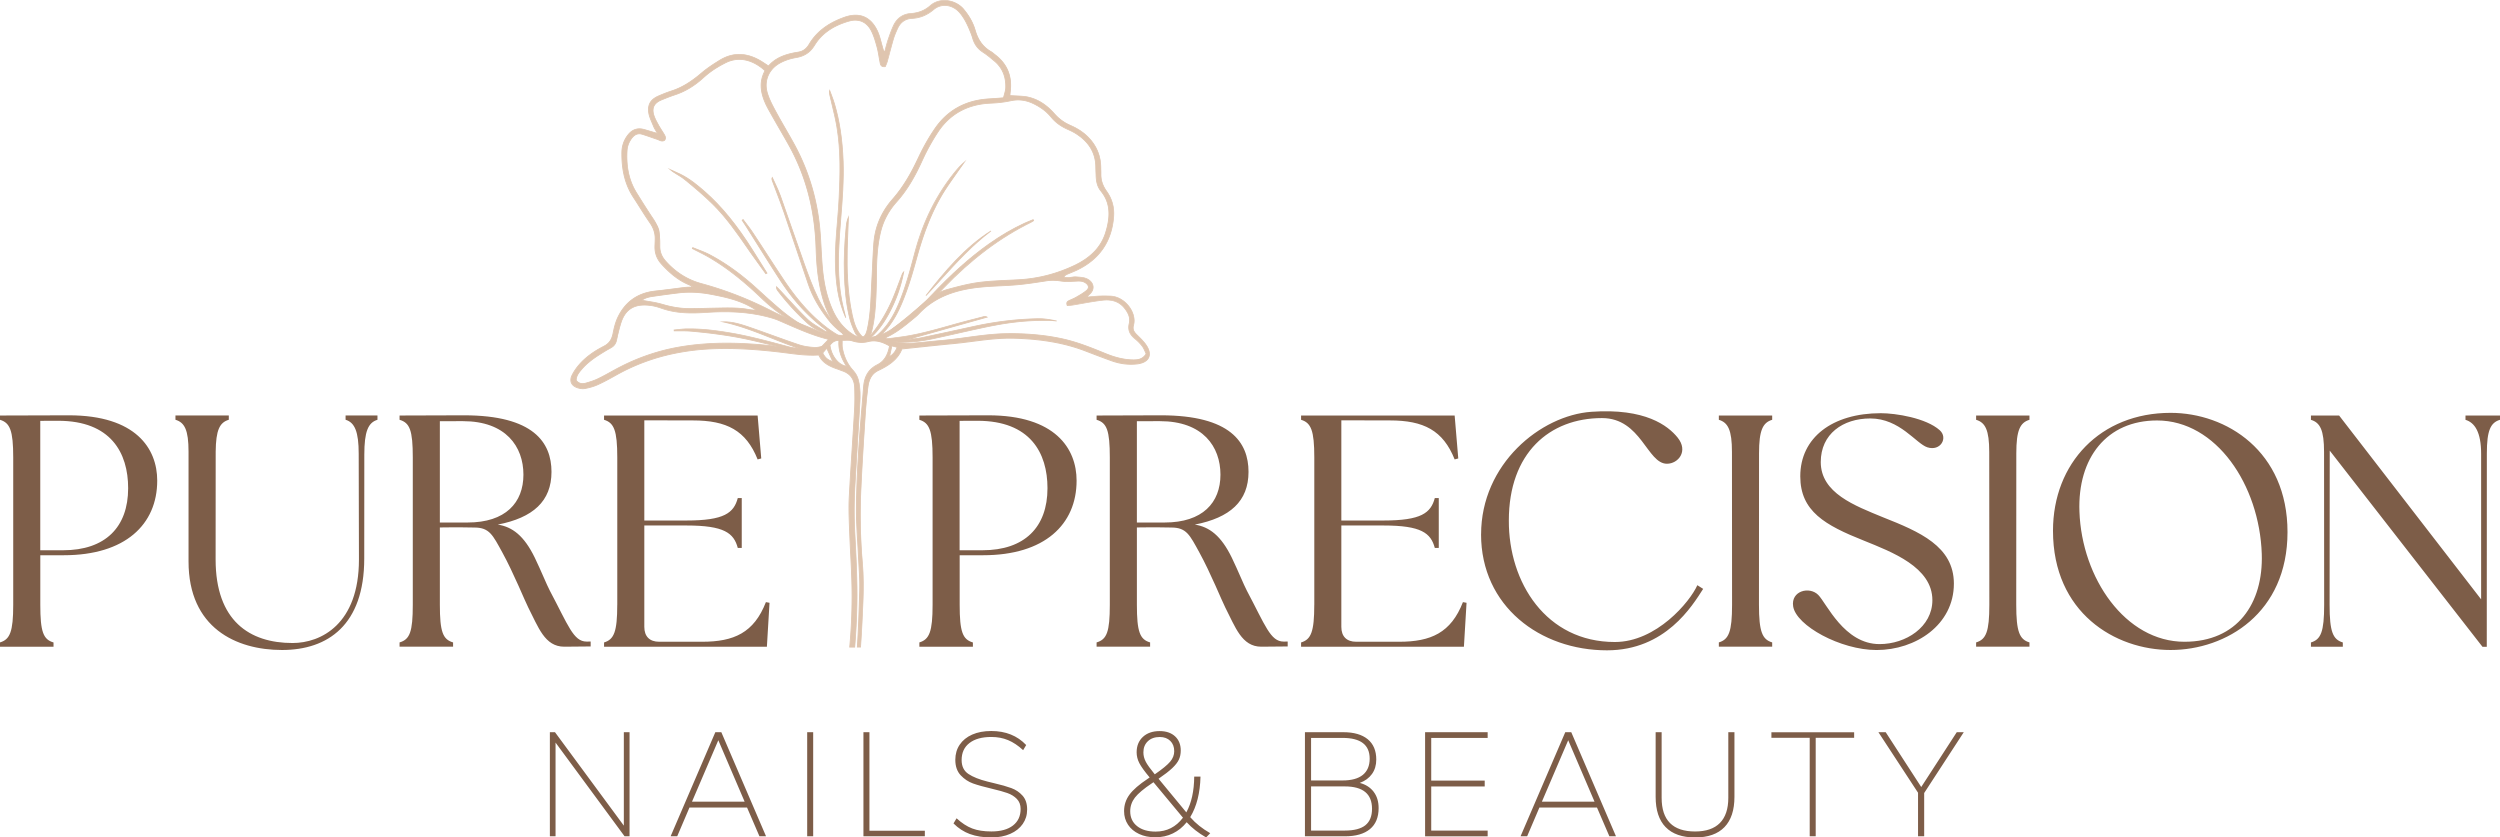 <svg id="Laag_2" xmlns="http://www.w3.org/2000/svg" width="712.85" height="238.79">
    <defs>
        <style>
            .cls-1{fill:#dfc5af}.cls-2{fill:#7d5d48}
        </style>
    </defs>
    <g id="Laag_1-2" data-name="Laag_1">
        <path class="cls-2" d="M0 183.18c2.83-.85 3.77-3.01 3.77-10.74v-42c0-7.72-.94-9.89-3.77-10.74v-1.22s14.51-.06 19.62-.06c19.12 0 25.21 9.48 25.21 18.62 0 12.53-9.14 21.28-26.65 21.28h-6.69v14.13c0 7.72.85 9.89 3.77 10.74v1.22H0v-1.23Zm17.99-26.28c12.05 0 18.55-6.59 18.55-17.7 0-10.08-4.93-19.22-19.97-19.22-2.39 0-5.09.02-5.09.02v36.91h6.5ZM107.63 118.48v1.22c-2.67.8-3.75 3.36-3.75 9.97l-.02 29.59c0 18.93-10.36 26.08-23.45 26.08s-26.65-6.31-26.65-25.24v-31.3c0-6.21-1.12-8.33-3.73-9.11v-1.22h15.21v1.22c-2.6.78-3.68 2.89-3.74 9.11l-.02 30.73c0 17.51 9.7 23.82 21.94 23.82 8.1 0 18.93-5.37 18.93-23.82l-.07-30.15c0-6.27-1.12-8.9-3.74-9.69v-1.22h9.08ZM168.42 182.91v1.42c-2.18 0-5.54.07-7.52.07-5.6 0-7.4-5.61-10.28-11.19-.87-1.67-4.19-9.88-7.39-15.69-2.73-4.96-3.65-7.1-7.98-7.1-4.8-.11-9.83-.02-9.83-.02v22.04c0 7.72.85 9.89 3.77 10.74v1.22h-15.26v-1.22c2.92-.85 3.77-3.01 3.77-10.74v-42c0-7.72-.85-9.89-3.77-10.74v-1.22s15.79-.06 18.36-.06c19.85 0 24.96 7.75 24.96 16.13s-5.28 13.08-15.32 15.03c4.15.65 7.5 3.14 10.58 9.49 1.83 3.8 3.37 7.66 4.28 9.38 5.23 9.84 6.71 14.49 10.46 14.49.57 0 1.17-.02 1.17-.01Zm-43-33.92h7.91c10.83 0 15.92-5.65 15.92-13.65s-5.01-15.25-17.25-15.25c-1.64 0-6.58.01-6.58.01v28.89ZM176.01 172.44v-42c0-7.72-.94-9.89-3.77-10.74v-1.22h43.79l1.03 12.24-1.03.28c-3.3-8.29-8.85-11.12-18.46-11.12-6.23 0-13.85-.03-13.85-.03v28.57h12.05c10.74 0 13.47-2.16 14.6-6.4h1.13v14.22h-1.13c-1.13-4.24-3.86-6.4-14.6-6.4h-12.05v28.91c0 2.73 1.51 4.24 4.24 4.24h12.25c9.04 0 14.78-2.55 18.18-11.3l1.03.19-.75 12.53h-46.43v-1.22c2.83-.85 3.76-3.01 3.76-10.74ZM262.15 183.18c2.83-.85 3.77-3.01 3.77-10.74v-42c0-7.72-.94-9.89-3.77-10.74v-1.22s14.51-.06 19.62-.06c19.12 0 25.21 9.48 25.21 18.62 0 12.53-9.14 21.28-26.65 21.28h-6.69v14.13c0 7.72.85 9.89 3.77 10.74v1.22h-15.26v-1.23Zm17.98-26.28c12.05 0 18.55-6.59 18.55-17.7 0-10.08-4.93-19.22-19.97-19.22-2.39 0-5.09.02-5.09.02v36.91h6.5ZM367.17 182.91v1.42c-2.18 0-5.54.07-7.52.07-5.6 0-7.4-5.61-10.28-11.19-.87-1.67-4.19-9.88-7.39-15.69-2.73-4.96-3.65-7.1-7.98-7.1-4.8-.11-9.83-.02-9.83-.02v22.04c0 7.72.85 9.89 3.77 10.74v1.22h-15.26v-1.22c2.92-.85 3.77-3.01 3.77-10.74v-42c0-7.72-.85-9.89-3.77-10.74v-1.22s15.79-.06 18.36-.06c19.85 0 24.96 7.75 24.96 16.13s-5.28 13.08-15.32 15.03c4.15.65 7.5 3.14 10.58 9.49 1.83 3.8 3.37 7.66 4.28 9.38 5.23 9.84 6.71 14.49 10.46 14.49.57 0 1.17-.02 1.17-.01Zm-43-33.92h7.91c10.83 0 15.92-5.65 15.92-13.65s-5.01-15.25-17.25-15.25c-1.64 0-6.58.01-6.58.01v28.89ZM374.76 172.44v-42c0-7.72-.94-9.89-3.77-10.74v-1.22h43.79l1.03 12.24-1.03.28c-3.3-8.29-8.85-11.12-18.46-11.12-6.23 0-13.85-.03-13.85-.03v28.57h12.05c10.74 0 13.47-2.16 14.6-6.4h1.13v14.22h-1.13c-1.13-4.24-3.86-6.4-14.6-6.4h-12.05v28.91c0 2.73 1.51 4.24 4.24 4.24h12.25c9.04 0 14.78-2.55 18.18-11.3l1.03.19-.75 12.53h-46.43v-1.22c2.83-.85 3.76-3.01 3.76-10.74ZM422.32 152.36c0-20.06 16.97-33.91 31.43-34.94 15.39-1.1 21.87 3.97 24.6 7.34 3.16 3.91.16 7.47-3.04 7.47-5.67 0-7.31-13.02-18.52-13.02-14.98 0-26.56 9.98-26.56 29.19-.09 17.7 10.64 34.66 30.23 34.66 11.85 0 21.43-11.47 23.52-16.2l1.66 1.05c-3.1 4.82-10.72 17.52-27.43 17.52-19.03 0-35.9-12.55-35.9-33.08ZM501.57 129.27l-.02 43.17c0 7.72.94 9.89 3.77 10.74v1.22h-15.21v-1.22c2.83-.85 3.77-3.01 3.77-10.74l-.03-43.56c0-6.27-1.12-8.39-3.74-9.18v-1.22h15.21v1.22c-2.67.8-3.75 2.97-3.75 9.57ZM557.13 166.42c0 11.77-10.92 18.93-22.04 18.93-10.27 0-22.94-6.96-23.79-12.45-.69-4.41 4.62-5.8 7.15-3.27 2.38 2.38 7.38 14.03 17.48 14.03 7.53 0 15.07-4.9 15.07-12.53 0-9.42-11.59-13.75-19.5-16.96-11.11-4.42-18.17-8.38-18.17-18.36 0-11.02 9.13-17.99 22.98-17.99 4.23 0 12.88 1.36 16.79 4.86 2.43 2.18.22 6.07-3.53 4.87-3.2-1.02-7.84-8.23-16.27-8.23-7.83 0-14.13 4.43-14.13 12.43 0 8.85 9.7 12.43 17.7 15.73 10.45 4.14 20.25 8.28 20.26 18.94ZM574.93 129.27l-.02 43.17c0 7.72.94 9.89 3.77 10.74v1.22h-15.21v-1.22c2.83-.85 3.77-3.01 3.77-10.74l-.03-43.56c0-6.27-1.12-8.39-3.74-9.18v-1.22h15.21v1.22c-2.67.8-3.75 2.97-3.75 9.57ZM585.39 151.34c0-19.3 13.56-33.62 33.53-33.62 15.92 0 33.34 10.92 33.34 34s-17.52 33.62-33.34 33.62-33.53-10.64-33.53-34Zm37.49 31.65c15.07 0 22.51-10.93 22.04-25.05-.66-19.68-13-38.05-29.86-38.05-14.32 0-22.7 10.64-22.13 25.99.66 18.93 13.09 37.11 29.95 37.11ZM712.85 118.48v1.22c-2.67.8-3.75 2.97-3.75 9.58l-.02 55.14h-1.23l-43.55-55.93-.04 43.96c0 7.72.94 9.89 3.77 10.74v1.22h-9.09v-1.22c2.83-.85 3.77-3.01 3.77-10.74l-.03-43.56c0-6.27-1.12-8.39-3.74-9.18v-1.22h8.04l40.49 52.41v-41.45c.01-6.27-1.84-8.95-4.46-9.74v-1.22h9.83ZM179.51 208.78v29.68h-1.42l-19.68-26.72v26.72h-1.62v-29.68h1.46l19.63 26.64v-26.64h1.62ZM213.02 230.25H196.6l-3.5 8.21h-1.88l12.75-29.68h1.71l12.75 29.68h-1.88l-3.54-8.21Zm-.7-1.67-7.5-17.51-7.5 17.51h15.01ZM230.16 208.78h1.71v29.68h-1.71v-29.68ZM246.2 208.78h1.71v28.09h15.8v1.58H246.2v-29.68ZM276.57 237.83c-1.74-.64-3.3-1.65-4.69-3.04l.88-1.46c1.47 1.36 2.96 2.33 4.46 2.9 1.5.57 3.32.85 5.46.85 2.64 0 4.69-.56 6.15-1.69s2.19-2.7 2.19-4.73c0-1.17-.36-2.12-1.08-2.86-.72-.74-1.62-1.29-2.69-1.67s-2.49-.77-4.27-1.19c-2.36-.56-4.2-1.07-5.52-1.54-1.32-.47-2.5-1.25-3.52-2.33s-1.54-2.56-1.54-4.42c0-1.64.42-3.08 1.25-4.31s2.02-2.2 3.56-2.88c1.54-.68 3.36-1.02 5.44-1.02 4.11 0 7.43 1.33 9.96 4l-.87 1.46c-1.42-1.31-2.85-2.26-4.29-2.86-1.44-.6-3.04-.9-4.79-.9-2.67 0-4.75.58-6.23 1.73-1.49 1.15-2.23 2.77-2.23 4.86 0 1.78.65 3.1 1.94 3.96 1.29.86 3.1 1.58 5.44 2.17l1.88.46c2.03.47 3.67.94 4.92 1.4s2.31 1.17 3.19 2.15c.87.97 1.31 2.28 1.31 3.92s-.42 2.94-1.25 4.15c-.84 1.21-2.02 2.15-3.57 2.83-1.54.68-3.33 1.02-5.36 1.02-2.33 0-4.37-.32-6.11-.96ZM345.08 237.58l-1.17 1.21c-2.22-1.28-4.07-2.72-5.54-4.34-1.11 1.39-2.42 2.45-3.94 3.19s-3.17 1.1-4.98 1.1-3.3-.31-4.65-.94c-1.35-.63-2.4-1.5-3.15-2.63s-1.13-2.42-1.13-3.9c0-1.72.51-3.29 1.54-4.69s2.77-2.91 5.21-4.52l.54-.38c-1.45-1.72-2.42-3.08-2.94-4.08s-.77-2.03-.77-3.09c0-1.83.6-3.3 1.79-4.4 1.19-1.1 2.79-1.65 4.79-1.65 1.83 0 3.29.5 4.38 1.5 1.08 1 1.62 2.35 1.62 4.04 0 .97-.18 1.84-.54 2.61s-.99 1.57-1.89 2.42c-.9.85-2.2 1.86-3.9 3.02l7.92 9.59c1.47-2.7 2.22-6.1 2.25-10.21h1.79c-.11 4.67-1.08 8.52-2.92 11.55l.08.12c1.45 1.67 3.31 3.15 5.59 4.46Zm-7.76-4.41-8.42-10.13c-.06.03-.11.07-.17.12-.06.06-.14.11-.25.17-2.34 1.56-3.95 2.92-4.86 4.08-.9 1.17-1.35 2.47-1.35 3.92 0 1.78.65 3.19 1.96 4.23 1.3 1.04 3.07 1.56 5.29 1.56 3.19 0 5.79-1.32 7.79-3.96Zm-10.63-15.99c.44.85 1.31 2.05 2.58 3.61 2.14-1.47 3.6-2.67 4.38-3.59.78-.92 1.17-1.92 1.17-3 0-1.22-.37-2.2-1.12-2.94s-1.75-1.11-3-1.11c-1.42 0-2.55.4-3.4 1.21s-1.27 1.86-1.27 3.17c0 .92.22 1.8.67 2.65ZM391.68 225.77c.95 1.24 1.42 2.79 1.42 4.65 0 2.64-.83 4.64-2.48 6-1.65 1.36-4.02 2.04-7.11 2.04h-11.42v-29.68h10.96c3 0 5.31.67 6.94 2 1.62 1.33 2.44 3.27 2.44 5.79 0 1.61-.41 2.99-1.23 4.13-.82 1.14-1.98 1.99-3.48 2.54 1.7.44 3.01 1.29 3.96 2.52Zm-17.84-3.23h9c2.53 0 4.45-.53 5.75-1.58 1.3-1.06 1.96-2.6 1.96-4.63 0-3.95-2.57-5.92-7.71-5.92h-9v12.13Zm15.48 12.77c1.26-1.01 1.9-2.58 1.9-4.69 0-4.25-2.58-6.38-7.75-6.38h-9.63v12.59h9.63c2.64 0 4.59-.51 5.86-1.52ZM406.35 208.78h17.84v1.63H408.1v12.17h15.25v1.67H408.1v12.59h16.09v1.63h-17.84v-29.68ZM455.37 230.25h-16.42l-3.5 8.21h-1.88l12.75-29.68h1.71l12.75 29.68h-1.88l-3.54-8.21Zm-.71-1.67-7.5-17.51-7.5 17.51h15.01ZM474.94 235.85c-1.9-1.96-2.85-4.84-2.85-8.65v-18.42h1.71v18.72c0 6.39 3.18 9.59 9.55 9.59 3.11 0 5.47-.81 7.06-2.42s2.4-4 2.4-7.17v-18.72h1.75v18.42c0 3.81-.95 6.69-2.85 8.65s-4.69 2.94-8.36 2.94-6.5-.98-8.4-2.94ZM516.02 210.37H505.1v-1.58h23.59v1.58h-10.96v28.09h-1.71v-28.09ZM548.66 226.12v12.34h-1.75v-12.42l-11.3-17.26h2.08l10.13 15.63 10.13-15.63h2l-11.29 17.34Z"/>
        <path class="cls-1" d="M164.64 110.53c.68.24 1.49.36 2.18.23 1.25-.23 2.51-.57 3.66-1.1 1.8-.81 3.53-1.77 5.25-2.74 5.55-3.12 11.48-5.23 17.71-6.39 9.66-1.8 19.37-1.29 29.06-.13 3.6.43 7.18 1.05 10.99.81 1.06 2.35 3.25 3.31 5.57 4.09.35.12.69.28 1.05.39 2.31.74 3.52 2.38 3.6 4.76.08 2.18.08 4.38-.04 6.56-.48 8.27-1.08 16.53-1.51 24.8-.16 3.03-.02 6.09.09 9.13.22 6.46.74 12.91.72 19.37-.02 4.74-.23 9.48-.66 14.19h1.42c.34-4 .54-8.02.63-12.03.15-6.98-.25-13.99-.62-20.97-.23-4.39-.2-8.76.06-13.13.44-7.68.92-15.36 1.38-23.04.14-2.3.17-4.58-.38-6.85-.28-1.14-.82-2.06-1.59-2.91-1.66-1.83-2.59-4.03-3.01-6.44-.1-.61-.03-1.25-.05-2.09 1.05.04 2-.12 2.81.15 1.53.5 3.05.62 4.57.23 2.18-.56 4.07.07 6.13 1.22-.4 2.29-1.34 4.3-3.42 5.33-2.68 1.34-3.75 3.51-3.97 6.29-.51 6.28-1.08 12.56-1.46 18.85-.33 5.44-.59 10.88-.6 16.33-.01 4.47.4 8.94.6 13.41.14 3.19.43 6.39.33 9.58-.16 5.36-.32 10.73-.67 16.07h.93c.3-4.18.5-8.37.67-12.55.16-3.83.17-7.7-.15-11.51-.59-6.87-.74-13.74-.43-20.62.32-7.26.8-14.51 1.27-21.76.17-2.61.42-5.22.76-7.82.26-1.97 1-3.72 2.96-4.65 2.95-1.4 5.58-3.15 6.72-6.12 5.04-.52 9.86-1.06 14.69-1.52 5.73-.54 11.4-1.7 17.21-1.54 7.05.2 13.94 1.11 20.55 3.68 2.44.94 4.88 1.88 7.34 2.76 2.34.84 4.8 1.19 7.26.9 3.55-.42 4.53-2.75 2.42-5.62-.75-1.03-1.69-1.92-2.61-2.81-.76-.74-1.13-1.54-.83-2.59 1.02-3.56-2.47-8.2-6.65-8.32-1.06-.03-2.13-.05-3.2 0-1.08.05-2.15.18-3.52.3.41-.42.58-.62.77-.79 1.7-1.45 1.27-3.46-.66-4.41-.91-.45-2.04-.48-3.09-.57-.73-.06-1.48.15-2.23.19-.44.02-.88-.06-1.32-.1.25-.47.54-.67.85-.8.98-.43 1.98-.8 2.95-1.26 6.38-3.06 9.87-8.11 10.43-15.18.21-2.67-.46-5.1-2-7.26-1.07-1.49-1.67-3.08-1.62-4.92.02-.59-.03-1.17-.03-1.76-.01-3.43-1.23-6.35-3.65-8.79-1.45-1.47-3.17-2.52-5.05-3.33-1.8-.77-3.31-1.89-4.6-3.38-1.94-2.21-4.31-3.91-7.17-4.62-1.71-.42-3.55-.34-5.45-.49.03-.32.03-.63.08-.93.62-4.47-.78-8.1-4.44-10.81-.3-.22-.56-.51-.88-.69-2.47-1.38-3.89-3.46-4.66-6.19-.63-2.2-1.8-4.21-3.3-6-2.27-2.71-6.76-3.44-9.49-1.02-1.58 1.4-3.43 2.1-5.53 2.24-2.35.15-4.02 1.39-4.99 3.49-.62 1.35-1.11 2.77-1.59 4.18-.37 1.1-.63 2.24-.95 3.36-.39-.51-.47-1.02-.61-1.52-.43-1.48-.74-3.03-1.37-4.42-1.9-4.15-5.19-5.55-9.48-4.02-4.17 1.49-7.76 3.82-10.08 7.75-.69 1.18-1.65 1.96-3.01 2.17-3.21.51-6.27 1.35-8.55 3.96-.6-.39-1.09-.71-1.57-1.03-4-2.62-8.12-3.19-12.34-.59-1.81 1.12-3.61 2.3-5.22 3.67-2.59 2.21-5.34 4.07-8.62 5.11-1.22.39-2.41.88-3.59 1.39-2.14.92-3.14 2.36-2.83 4.66.18 1.38.88 2.71 1.41 4.03.24.6.63 1.15 1.11 2-1.53-.45-2.7-.82-3.87-1.14-1.86-.51-3.35.05-4.54 1.55-1.17 1.49-1.74 3.18-1.76 5.05-.05 4.52.74 8.82 3.26 12.68 1.61 2.46 3.12 4.98 4.79 7.4.99 1.43 1.49 2.93 1.45 4.64-.02.59-.03 1.18-.06 1.76-.11 2.02.5 3.77 1.87 5.29 2.25 2.48 4.74 4.62 7.87 5.92.28.12.53.3 1.11.63-1.02.05-1.69.03-2.35.11-2.75.33-5.5.75-8.26 1.02-5 .49-8.62 2.99-10.78 7.47-.69 1.42-1.08 3.02-1.38 4.58-.33 1.68-1.01 2.88-2.62 3.7-2.57 1.31-4.99 2.94-6.92 5.12-.84.95-1.59 2.02-2.16 3.15-.8 1.62-.2 2.96 1.51 3.55Zm69.96-9.89c.35-.42.7-.83 1.15-1.35.61 1.33 1.12 2.47 1.72 3.79-1.42-.37-2.26-1.16-2.87-2.44Zm6.78 3.8c-2.32-.33-4.32-2.93-4.73-5.99.58-.71 1.2-1.41 2.55-1.35-.21 2.77.71 5.1 2.18 7.34Zm12.25-2.75c.26-1.16.45-2.02.68-3.06.54.14.99.26 1.51.4-.49 1.15-1.03 1.96-2.19 2.66Zm53.34-21.53c.94-.05 1.82-.03 2.6.53.96.68 1.07 1.48.15 2.22-.91.73-1.94 1.3-2.95 1.89-.6.35-1.26.58-1.88.88-.52.25-.92.57-.54 1.45.48-.05 1.03-.08 1.56-.17 2.84-.46 5.66-1.05 8.52-1.37 2.49-.28 4.78.29 6.4 2.48.93 1.26 1.54 2.61 1.16 4.17-.46 1.87.23 3.18 1.65 4.33.78.63 1.51 1.37 2.11 2.18.49.65.75 1.47 1.08 2.14-.95 1.49-2.23 1.73-3.61 1.72-2.82-.02-5.47-.76-8.07-1.83-3.95-1.63-7.9-3.22-12.1-4.15-5.04-1.11-10.13-1.51-15.27-1.52-6.59-.01-13.03 1.43-19.57 1.98-2.66.22-5.31.57-7.97.74-2.41.16-4.79-.21-7.12-.88-.24-.07-.45-.25-.77-.43.24-.19.39-.35.56-.43 2.63-1.25 4.9-3.03 7.12-4.88.66-.55 1.35-1.06 1.93-1.69 4.53-4.84 10.39-6.8 16.72-7.54 3.76-.44 7.56-.44 11.34-.77 2.81-.25 5.6-.7 8.4-1.13 1.39-.21 2.72-.17 4.12.06 1.45.24 2.96.11 4.44.03Zm-18.79-51.43c2.32-.51 4.46-.17 6.53.83 1.89.92 3.6 2.11 4.94 3.75 1.28 1.56 2.85 2.71 4.69 3.52.92.41 1.85.85 2.69 1.41 3.37 2.23 5.39 5.26 5.42 9.43 0 .8.05 1.6.08 2.4.05 1.58.34 3.11 1.35 4.36 3.01 3.73 2.68 7.8 1.34 12-1.43 4.5-4.72 7.3-8.8 9.24-4.96 2.36-10.21 3.75-15.71 4.08-3.78.23-7.59.28-11.34.75-3.05.39-6.07 1.18-9.05 1.99-2.88.78-5.28 2.48-7.52 4.44-2.41 2.1-4.87 4.17-7.39 6.13-2.08 1.62-4.42 2.77-7.39 3.18 1.3-3.9 1.53-7.74 1.74-11.56.13-2.45.13-4.91.16-7.36.04-3.69.28-7.37 1.12-10.98.76-3.29 2.33-6.23 4.56-8.72 3.18-3.55 5.43-7.61 7.38-11.92 1.25-2.76 2.74-5.44 4.39-7.98 3.53-5.39 8.66-8.03 15.08-8.3 1.91-.08 3.84-.28 5.7-.69ZM222.5 17.9c1.34-.71 2.87-1.22 4.37-1.46 2.38-.39 4.09-1.43 5.38-3.54 2.26-3.69 5.82-5.74 9.88-6.9 2.75-.78 5.02.21 6.33 2.76.74 1.45 1.2 3.07 1.63 4.65.39 1.44.56 2.93.86 4.4.13.63.28 1.3 1.48 1.17.18-.45.42-.91.55-1.41.6-2.16 1.13-4.34 1.77-6.49.32-1.07.77-2.11 1.24-3.12.79-1.69 2.17-2.65 4.03-2.74 2.34-.11 4.35-.98 6.12-2.47 2.71-2.28 5.88-1.05 7.45.75 1.5 1.72 2.41 3.77 3.24 5.86.2.5.37 1 .52 1.51.49 1.72 1.46 3.03 2.99 4.01 1.16.75 2.23 1.66 3.29 2.55 2.33 1.97 3.25 4.58 3.15 7.56-.03.92-.4 1.84-.64 2.88-1.49.11-2.8.22-4.12.3-6.42.38-11.65 3.06-15.33 8.35-1.85 2.66-3.45 5.53-4.83 8.47-1.98 4.24-4.21 8.24-7.33 11.78-3.14 3.57-5.02 7.81-5.38 12.61-.26 3.46-.36 6.92-.55 10.39-.27 4.74-.25 9.51-1.31 14.18-.09.41-.22.83-.39 1.21-.12.29-.34.53-.51.78-1.22.48-2.22.06-3.19-.57-2.69-1.74-4.55-4.17-5.83-7.06-1.48-3.35-2.3-6.9-2.71-10.51-.41-3.6-.5-7.24-.75-10.86-.62-9.02-3-17.55-7.3-25.52-1.7-3.15-3.57-6.2-5.27-9.35-.96-1.78-1.95-3.59-2.53-5.5-1.07-3.55.39-6.9 3.69-8.66Zm-32.7 56.55c-1.07-1.21-1.66-2.54-1.65-4.2.02-5.62.2-4.62-2.8-9.2-1.32-2.01-2.6-4.05-3.86-6.09-2.28-3.68-2.93-7.74-2.69-11.99.08-1.32.53-2.49 1.33-3.55.74-.99 1.69-1.53 2.92-1.16 1.48.44 2.92.99 4.39 1.48.68.23 1.33.79 2.1.25.47-.66.13-1.22-.2-1.78-.5-.82-1.04-1.62-1.51-2.46-.47-.84-.94-1.69-1.27-2.58-.84-2.29-.12-3.8 2.15-4.71 1.19-.48 2.37-.98 3.59-1.37 3.17-1.01 5.88-2.75 8.32-4.98 1.9-1.74 4.04-3.11 6.36-4.26 3.44-1.71 7.43-1.07 11.17 2.29-2.04 3.85-1 7.42.89 10.87 1.87 3.42 3.88 6.76 5.78 10.16 5.15 9.18 7.53 19.12 7.86 29.58.15 4.77.56 9.48 1.86 14.09 1.07 3.81 2.69 7.31 5.61 10.1.11.11.19.25.27.39.02.03-.02.1-.05.28-2.21.01-4.43-.13-6.51-1-4.78-1.99-9.65-3.81-14.24-6.15-6.31-3.22-12.85-5.76-19.67-7.61-4.04-1.1-7.38-3.28-10.15-6.4Zm-3.66 10.07c2.48-.36 4.96-.7 7.44-1 3.1-.37 6.18-.15 9.24.42 3.88.73 7.74 1.58 11.24 3.53.45.25.9.51 1.35.76-.02.06-.04.13-.06.19-.56-.04-1.12-.03-1.66-.14-3.06-.63-6.16-.49-9.25-.44-2.61.04-5.22.16-7.83.15-2.62-.01-5.18-.45-7.71-1.21-1.91-.57-3.92-.79-5.86-1.17.84-.65 1.96-.94 3.11-1.1Zm-20.2 20.7c1.58-1.85 3.56-3.22 5.61-4.49.86-.53 1.73-1.06 2.63-1.54.92-.49 1.44-1.23 1.65-2.23.16-.78.33-1.57.53-2.34.24-.93.48-1.86.78-2.77 1.49-4.42 4.77-5.36 8.92-4.66.89.15 1.77.42 2.62.72 4.12 1.47 8.41 1.46 12.67 1.18 5.9-.39 11.73-.25 17.48 1.24 1.08.28 2.17.59 3.19 1.03 4.6 1.97 9.12 4.15 14.26 5.41-.98.99-1.76 1.94-2.7 2.67-.44.34-1.21.42-1.81.37-2.98-.25-5.96-.54-8.93-.9-9.42-1.15-18.85-1.6-28.27-.11-6.42 1.02-12.53 3.09-18.3 6.13-1.89 1-3.73 2.09-5.65 3.02-1.14.56-2.38.96-3.6 1.3-.95.27-1.92.2-2.71-.77.01-1.41.84-2.34 1.64-3.26Z"/>
        <path class="cls-1" d="M245.5 184.61h-1.16v-.12c.34-5.12.5-10.33.65-15.38l.02-.69c.07-2.31-.06-4.67-.2-6.95-.05-.87-.1-1.75-.14-2.62-.07-1.49-.16-3-.25-4.47-.18-2.93-.36-5.96-.35-8.95.01-6 .33-11.88.6-16.33.29-4.77.69-9.62 1.08-14.3.12-1.52.25-3.03.37-4.55.25-3.1 1.54-5.13 4.04-6.38 1.78-.89 2.87-2.58 3.34-5.17-1.74-.97-3.67-1.76-5.97-1.17-1.47.38-2.99.3-4.63-.24-.53-.17-1.15-.17-1.79-.14-.27 0-.55.01-.86 0v.67c-.01.48-.02.89.05 1.29.43 2.53 1.44 4.68 2.98 6.38.84.92 1.35 1.86 1.61 2.96.56 2.31.52 4.68.38 6.88l-.35 5.79c-.34 5.66-.7 11.5-1.03 17.26-.26 4.58-.28 8.87-.06 13.12l.04.82c.35 6.61.71 13.45.58 20.16-.09 4.09-.3 8.14-.63 12.04v.11h-1.66v-.13c.43-4.63.66-9.4.67-14.18.01-4.18-.2-8.43-.41-12.53-.11-2.24-.23-4.55-.31-6.83l-.04-1c-.09-2.67-.19-5.43-.05-8.13.25-4.83.57-9.73.87-14.47.22-3.39.44-6.89.64-10.33.11-1.95.13-4.09.04-6.55-.08-2.36-1.27-3.93-3.52-4.65-.19-.06-.37-.13-.55-.21-.16-.07-.33-.13-.5-.19-2.12-.71-4.48-1.66-5.61-4.07-3.12.19-6.12-.2-9.03-.58l-1.9-.24c-15.28-1.83-23.54-.89-29.02.13-6.29 1.17-12.24 3.32-17.67 6.37-1.76.99-3.49 1.94-5.26 2.75-1.05.47-2.25.84-3.69 1.11-.64.12-1.46.04-2.24-.23-.9-.31-1.51-.83-1.79-1.5-.26-.65-.19-1.42.21-2.22.54-1.08 1.29-2.18 2.17-3.17 1.75-1.97 4.02-3.65 6.96-5.15 1.46-.75 2.2-1.8 2.56-3.62.28-1.44.67-3.11 1.39-4.61 2.17-4.5 5.83-7.04 10.88-7.54 1.71-.17 3.45-.4 5.14-.62 1.04-.14 2.08-.27 3.12-.4.44-.05.87-.07 1.42-.08.17 0 .36-.01.55-.02-.07-.04-.13-.08-.18-.11-.24-.15-.4-.24-.57-.31-2.77-1.15-5.28-3.04-7.91-5.95-1.38-1.53-2-3.29-1.9-5.37.03-.58.05-1.18.06-1.76.05-1.63-.42-3.13-1.42-4.58-1.07-1.54-2.09-3.15-3.07-4.7-.56-.89-1.14-1.8-1.73-2.7-2.27-3.48-3.34-7.65-3.28-12.75.02-1.92.63-3.64 1.79-5.12 1.23-1.57 2.8-2.1 4.66-1.59.79.22 1.56.45 2.45.72.36.11.74.22 1.14.34-.11-.19-.21-.36-.31-.52-.27-.45-.5-.83-.66-1.24-.13-.32-.26-.63-.4-.95-.43-1-.88-2.04-1.02-3.11-.3-2.28.62-3.8 2.9-4.78 1.14-.49 2.36-1 3.59-1.39 2.88-.91 5.52-2.48 8.58-5.09 1.69-1.45 3.6-2.67 5.24-3.68 3.96-2.44 8.15-2.24 12.47.59l1.48.97c2.34-2.62 5.49-3.44 8.55-3.92 1.25-.2 2.2-.89 2.93-2.11 2.1-3.57 5.41-6.12 10.14-7.8 4.36-1.56 7.69-.14 9.62 4.08.46 1 .75 2.1 1.03 3.15.11.43.23.85.35 1.28.03.09.05.19.08.28.09.33.18.66.38 1 .07-.27.15-.54.22-.81.2-.76.41-1.56.66-2.32.51-1.51.98-2.87 1.59-4.19 1-2.18 2.76-3.41 5.08-3.56 2.16-.14 3.95-.87 5.46-2.21 1.1-.98 2.55-1.5 4.11-1.5.17 0 .35 0 .52.02 1.94.14 3.82 1.08 5.02 2.51 1.61 1.92 2.73 3.95 3.33 6.04.82 2.88 2.28 4.82 4.61 6.12.21.12.39.28.57.43.1.09.21.18.32.27 3.61 2.68 5.12 6.35 4.48 10.92-.03.21-.04.41-.06.63 0 .06 0 .12-.01.18.55.04 1.11.06 1.65.09 1.29.05 2.52.1 3.7.4 2.67.66 5.1 2.23 7.23 4.66 1.3 1.49 2.8 2.59 4.56 3.35 2.07.89 3.73 1.99 5.09 3.36 2.43 2.45 3.67 5.43 3.68 8.87 0 .24 0 .49.02.73.01.34.02.69.01 1.03-.05 1.69.48 3.28 1.6 4.85 1.56 2.17 2.24 4.64 2.03 7.33-.55 7.06-4.08 12.2-10.49 15.28-.59.28-1.19.53-1.78.77-.39.16-.78.32-1.16.49-.27.12-.5.27-.71.6.08 0 .15.02.23.03.29.03.59.06.89.05.29-.01.58-.06.87-.1.45-.06.92-.13 1.37-.09l.34.02c.96.07 1.96.14 2.8.55 1.01.5 1.65 1.3 1.77 2.2.11.86-.28 1.72-1.09 2.41-.12.1-.23.22-.4.4-.04.05-.09.1-.15.16.32-.03.63-.06.92-.09.84-.08 1.56-.15 2.29-.18 1.08-.05 2.18-.03 3.2 0 2.07.06 4.13 1.22 5.52 3.12 1.24 1.7 1.71 3.7 1.24 5.35-.26.91-.02 1.68.8 2.47l.22.22c.84.82 1.7 1.66 2.4 2.61 1.05 1.44 1.38 2.81.92 3.86-.47 1.06-1.65 1.74-3.42 1.95-2.38.28-4.84-.02-7.31-.9-2.57-.92-5.14-1.91-7.35-2.76-5.88-2.28-12.4-3.44-20.52-3.67-.37 0-.74-.01-1.1-.01-3.58 0-7.16.46-10.63.91-1.78.23-3.63.47-5.46.64-3.33.32-6.6.66-10.06 1.03-1.5.16-3.02.32-4.55.48-1.24 3.16-4.11 4.87-6.75 6.12-1.68.79-2.6 2.24-2.9 4.56-.34 2.6-.6 5.22-.76 7.81l-.12 1.82c-.42 6.53-.85 13.29-1.15 19.94-.3 6.78-.16 13.72.43 20.6.29 3.41.34 7.07.15 11.53-.17 3.96-.36 8.22-.67 12.55v.11Zm-.92-.23h.7c.31-4.29.5-8.51.66-12.44.19-4.45.14-8.1-.15-11.5-.59-6.9-.74-13.84-.43-20.64.3-6.65.73-13.41 1.15-19.94l.12-1.82c.17-2.59.42-5.22.76-7.82.31-2.37 1.3-3.92 3.03-4.74 2.62-1.24 5.46-2.93 6.66-6.06l.02-.07h.07c1.56-.17 3.1-.33 4.62-.5 3.46-.37 6.73-.72 10.07-1.03 1.82-.17 3.66-.41 5.45-.64 3.48-.45 7.06-.91 10.66-.91.37 0 .74 0 1.11.02 8.14.23 14.69 1.4 20.59 3.68 2.2.85 4.77 1.84 7.34 2.76 2.44.87 4.86 1.17 7.21.89 1.66-.2 2.81-.84 3.23-1.81.43-.98.11-2.27-.89-3.63-.69-.93-1.54-1.77-2.37-2.58l-.22-.22c-.87-.85-1.15-1.71-.86-2.7.45-1.58 0-3.5-1.2-5.14-1.35-1.84-3.35-2.97-5.35-3.03-1.02-.03-2.11-.05-3.19 0-.73.03-1.45.1-2.28.18-.39.04-.8.08-1.23.12l-.31.03.22-.22c.15-.15.26-.27.36-.38.17-.18.29-.31.42-.42.75-.64 1.11-1.42 1.01-2.2-.1-.82-.7-1.56-1.64-2.02-.79-.39-1.77-.46-2.71-.53l-.33-.02c-.44-.03-.89.03-1.32.09-.29.04-.59.08-.89.1-.31.02-.63-.02-.93-.05-.14-.02-.27-.03-.41-.04h-.18l.09-.17c.28-.52.6-.72.91-.85.38-.17.77-.33 1.17-.49.59-.24 1.19-.49 1.77-.77 6.33-3.04 9.81-8.11 10.36-15.09.21-2.64-.46-5.06-1.98-7.18-1.16-1.61-1.69-3.24-1.65-4.99 0-.34 0-.68-.01-1.02 0-.25-.01-.49-.02-.74-.01-3.37-1.23-6.3-3.62-8.7-1.33-1.35-2.97-2.43-5.01-3.31-1.8-.77-3.32-1.89-4.65-3.41-2.1-2.39-4.49-3.94-7.11-4.59-1.17-.29-2.38-.34-3.66-.39-.58-.02-1.18-.05-1.77-.1h-.12v-.12c0-.1.01-.2.02-.29.01-.21.03-.43.06-.65.62-4.48-.85-8.08-4.39-10.7-.12-.09-.23-.18-.34-.28-.18-.15-.34-.3-.53-.41-2.38-1.33-3.88-3.32-4.72-6.26-.59-2.06-1.69-4.06-3.28-5.96-1.16-1.38-2.98-2.29-4.86-2.43-1.72-.13-3.29.38-4.46 1.42-1.56 1.38-3.39 2.13-5.6 2.27-2.27.15-3.91 1.3-4.89 3.43-.61 1.31-1.08 2.66-1.59 4.17-.26.75-.46 1.54-.66 2.3-.09.35-.18.7-.28 1.05l-.06.23-.14-.19c-.33-.43-.44-.86-.55-1.28-.02-.09-.05-.18-.07-.27-.12-.42-.24-.85-.35-1.28-.28-1.05-.56-2.13-1.01-3.12-1.88-4.1-5.1-5.47-9.33-3.96-4.67 1.67-7.95 4.19-10.02 7.7-.76 1.29-1.77 2.02-3.09 2.23-3.05.48-6.19 1.29-8.48 3.92l-.07.08-1.65-1.08c-4.29-2.82-8.29-3.01-12.22-.59-1.63 1.01-3.53 2.23-5.21 3.66-3.08 2.63-5.75 4.21-8.66 5.13-1.23.39-2.44.89-3.57 1.38-2.17.94-3.05 2.38-2.77 4.54.14 1.04.58 2.06 1.01 3.05.14.32.27.64.4.96.16.39.37.75.65 1.21.14.23.3.49.46.78l.14.25-.27-.08-1.42-.42c-.89-.27-1.66-.5-2.45-.72-1.78-.49-3.23 0-4.42 1.51-1.13 1.44-1.71 3.11-1.74 4.98-.06 5.05 1 9.18 3.25 12.62.58.89 1.16 1.81 1.73 2.7.98 1.55 2 3.16 3.07 4.7 1.03 1.49 1.51 3.03 1.46 4.71-.01.58-.03 1.18-.06 1.76-.1 2.02.5 3.72 1.83 5.2 2.61 2.88 5.1 4.75 7.83 5.89.18.08.35.18.6.33.14.09.31.19.52.31l.34.2-.4.02c-.36.02-.67.03-.95.03-.54.02-.97.03-1.39.08-1.04.12-2.08.26-3.12.4-1.68.22-3.42.45-5.14.62-4.96.49-8.55 2.98-10.69 7.4-.71 1.48-1.09 3.13-1.37 4.55-.37 1.88-1.17 3.01-2.69 3.78-2.91 1.49-5.16 3.15-6.89 5.1-.87.98-1.61 2.06-2.14 3.12-.37.74-.44 1.44-.2 2.03.25.61.82 1.08 1.65 1.37.74.25 1.51.34 2.13.22 1.41-.27 2.6-.62 3.63-1.09 1.77-.8 3.49-1.75 5.24-2.74 5.46-3.07 11.43-5.22 17.74-6.4 10.47-1.95 21.04-1.09 29.09-.13l1.9.24c2.92.38 5.93.77 9.06.57h.08l.03.07c1.08 2.38 3.41 3.33 5.51 4.02.17.06.34.12.51.19.17.07.36.14.54.2 2.32.75 3.59 2.43 3.68 4.86.08 2.46.07 4.61-.04 6.57-.2 3.45-.43 6.95-.64 10.33-.31 4.74-.62 9.64-.87 14.47-.14 2.69-.04 5.45.05 8.11l.04 1c.08 2.28.2 4.59.31 6.83.21 4.11.42 8.36.41 12.54-.02 4.74-.24 9.47-.65 14.08h1.18c.33-3.86.53-7.87.62-11.92.14-6.71-.22-13.54-.57-20.14l-.04-.82c-.22-4.26-.21-8.56.06-13.14.33-5.75.69-11.6 1.03-17.26l.35-5.79c.13-2.19.18-4.53-.37-6.81-.26-1.06-.75-1.96-1.56-2.86-1.57-1.73-2.6-3.92-3.04-6.5-.07-.42-.06-.84-.05-1.33v-.9h.12c.34.01.66 0 .97 0 .67-.02 1.3-.03 1.87.15 1.6.52 3.07.6 4.5.23 2.41-.62 4.41.22 6.22 1.23l.07.04v.08c-.49 2.71-1.63 4.48-3.49 5.42-2.42 1.21-3.67 3.18-3.91 6.19-.12 1.52-.25 3.03-.38 4.55-.39 4.69-.8 9.53-1.08 14.3-.27 4.45-.59 10.33-.6 16.32 0 2.98.17 6 .35 8.93.09 1.47.18 2.98.25 4.47.04.87.09 1.74.14 2.62.13 2.29.27 4.65.2 6.97l-.02.69c-.15 5.01-.31 10.18-.64 15.26Zm-78.47-74.88c-.76 0-1.38-.31-1.9-.94l-.03-.03v-.04c.01-1.41.82-2.35 1.6-3.26l.07-.08c1.64-1.91 3.68-3.3 5.64-4.51.83-.52 1.73-1.06 2.63-1.54.87-.46 1.39-1.17 1.59-2.15.16-.76.33-1.56.53-2.35.24-.93.48-1.87.79-2.78 1.37-4.04 4.26-5.54 9.05-4.73.77.13 1.61.36 2.64.73 4.18 1.49 8.54 1.44 12.62 1.17 6.9-.46 12.46-.07 17.52 1.24 1.22.32 2.23.61 3.21 1.03.76.33 1.51.66 2.27.99 3.78 1.65 7.69 3.36 11.97 4.42l.2.05-.14.14c-.29.3-.57.59-.83.87-.62.66-1.21 1.29-1.88 1.81-.47.37-1.29.45-1.89.39-3.48-.29-6.32-.58-8.93-.9-11.31-1.38-20.02-1.42-28.24-.11-6.33 1.01-12.48 3.07-18.26 6.11-.7.37-1.41.76-2.09 1.14-1.16.64-2.35 1.3-3.56 1.88-1.25.61-2.59 1.02-3.62 1.31-.33.09-.64.14-.93.14Zm-1.69-1.06c.65.77 1.49 1 2.56.7 1.02-.29 2.35-.69 3.58-1.29 1.2-.58 2.4-1.24 3.55-1.88.69-.38 1.39-.77 2.1-1.14 5.81-3.06 11.98-5.13 18.34-6.14 8.24-1.31 16.97-1.28 28.3.1 2.6.32 5.44.6 8.92.9.55.04 1.31-.02 1.73-.35.65-.51 1.24-1.13 1.85-1.78.22-.24.45-.48.69-.73-4.23-1.06-8.08-2.75-11.81-4.38-.76-.33-1.51-.66-2.27-.99-.96-.41-1.97-.71-3.17-1.02-5.04-1.3-10.58-1.7-17.45-1.24-4.11.28-8.49.32-12.72-1.18-1.01-.36-1.84-.59-2.6-.72-4.68-.79-7.47.66-8.79 4.58-.3.9-.54 1.83-.77 2.74-.21.8-.38 1.61-.53 2.36-.22 1.06-.78 1.81-1.71 2.31-.9.48-1.79 1.02-2.62 1.54-1.94 1.2-3.96 2.58-5.58 4.46l-.07.08c-.74.87-1.51 1.76-1.54 3.06Zm77.19-3.85-.25-.04c-2.34-.33-4.41-2.95-4.83-6.09v-.05l.02-.04c.51-.62 1.14-1.4 2.48-1.4h.28v.12c-.18 2.44.5 4.75 2.16 7.27l.14.21Zm-4.84-6.12c.4 2.9 2.25 5.33 4.37 5.8-1.55-2.44-2.21-4.69-2.06-7.07h-.03c-1.2 0-1.77.67-2.27 1.27Zm.9 4.78-.23-.06c-1.38-.36-2.29-1.14-2.94-2.5l-.03-.07.2-.23 1.12-1.31 1.89 4.18Zm-2.94-2.59c.58 1.19 1.35 1.88 2.52 2.24l-1.54-3.39-.98 1.15Zm88.57 2.08h-.09c-2.54-.02-5.12-.61-8.11-1.84-4.2-1.73-8-3.24-12.08-4.14-4.57-1.01-9.55-1.51-15.25-1.52h-.09c-4.05 0-8.1.56-12.03 1.09-2.44.33-4.95.68-7.44.89-1.09.09-2.19.2-3.26.31-1.54.16-3.14.32-4.71.42-2.25.15-4.59-.14-7.16-.89-.18-.05-.33-.15-.51-.26-.09-.06-.18-.12-.29-.18l-.15-.09.14-.11c.09-.07.16-.13.22-.18.12-.11.23-.2.36-.26 2.68-1.27 4.97-3.1 7.09-4.86.15-.13.31-.25.46-.38.5-.41 1.02-.82 1.46-1.3 4.02-4.3 9.36-6.71 16.79-7.58 2.12-.25 4.3-.36 6.4-.46 1.62-.08 3.3-.17 4.94-.31 2.55-.23 5.13-.63 7.62-1.01l.77-.12c1.34-.21 2.66-.19 4.16.06 1.24.2 2.56.13 3.84.06l.58-.03c.94-.05 1.85-.04 2.68.55.53.38.82.8.83 1.23.01.41-.21.81-.67 1.18-.81.65-1.74 1.19-2.63 1.71l-.34.2c-.38.22-.79.4-1.18.57-.24.1-.48.21-.71.32-.44.21-.81.47-.52 1.23l.37-.03c.36-.03.73-.06 1.1-.12.92-.15 1.86-.32 2.76-.48 1.88-.33 3.83-.68 5.76-.9 2.83-.32 5.03.53 6.51 2.53 1.16 1.56 1.52 2.88 1.17 4.27-.42 1.68.08 2.98 1.61 4.21.79.64 1.53 1.4 2.13 2.2.35.47.58 1.01.81 1.53.09.22.18.42.28.62l.03.06-.04.06c-.97 1.54-2.31 1.77-3.61 1.77ZM287.68 95h.09c5.71.01 10.71.51 15.3 1.53 4.09.91 7.91 2.42 12.12 4.15 2.96 1.22 5.51 1.8 8.02 1.83h.09c1.22 0 2.47-.22 3.38-1.61-.09-.18-.17-.38-.25-.57-.22-.51-.45-1.04-.78-1.49-.58-.79-1.31-1.53-2.09-2.16-1.59-1.28-2.12-2.69-1.69-4.45.33-1.32-.02-2.58-1.14-4.08-1.45-1.95-3.51-2.75-6.3-2.44-1.92.22-3.87.56-5.75.9-.91.16-1.84.33-2.77.48-.38.06-.75.09-1.11.13-.16.01-.31.03-.46.04h-.09l-.03-.07c-.41-.96.04-1.33.6-1.6.24-.12.48-.22.72-.33.39-.17.79-.34 1.16-.55l.34-.2c.89-.51 1.8-1.04 2.6-1.69.4-.32.6-.65.59-.99-.01-.35-.26-.72-.73-1.05-.77-.54-1.63-.55-2.53-.5l-.58.03c-1.28.07-2.62.14-3.89-.06-1.47-.24-2.77-.26-4.08-.06l-.77.12c-2.5.39-5.08.78-7.63 1.01-1.65.15-3.32.23-4.95.31-2.1.1-4.27.21-6.38.46-7.37.87-12.67 3.25-16.65 7.51-.45.48-.97.91-1.48 1.32-.15.13-.31.25-.46.38-2.13 1.77-4.43 3.61-7.14 4.9-.1.05-.19.13-.31.23-.03.03-.06.06-.1.08.05.03.11.07.15.1.16.1.3.2.45.24 2.54.74 4.86 1.02 7.08.88 1.57-.1 3.16-.26 4.7-.42 1.07-.11 2.18-.22 3.27-.31 2.48-.21 5-.55 7.43-.89 3.93-.54 8-1.09 12.05-1.09Zm-34.22 6.93.77-3.44 1.75.46-.05.12c-.49 1.13-1.03 1.98-2.23 2.71l-.23.14Zm.94-3.16-.59 2.67c.95-.64 1.43-1.38 1.85-2.33l-1.26-.33Zm-6.54-2.39.06-.18c1.33-3.98 1.54-7.99 1.73-11.53.11-2.03.13-4.1.15-6.1v-1.26c.05-3.03.21-7.01 1.13-11 .75-3.26 2.3-6.21 4.59-8.77 2.78-3.1 5.05-6.77 7.36-11.89 1.22-2.71 2.71-5.4 4.4-7.99 3.44-5.26 8.55-8.07 15.18-8.35 2.14-.09 3.99-.31 5.68-.68 2.26-.5 4.42-.22 6.61.84 2.1 1.02 3.73 2.26 4.98 3.78 1.24 1.51 2.77 2.66 4.65 3.49.89.4 1.84.84 2.71 1.42 3.66 2.41 5.45 5.53 5.48 9.52 0 .53.03 1.07.05 1.6l.03.8c.06 1.91.47 3.23 1.33 4.29 3.32 4.1 2.47 8.63 1.36 12.1-1.29 4.04-4.18 7.08-8.86 9.31a42.385 42.385 0 0 1-15.76 4.09c-1.11.07-2.24.12-3.33.17-2.63.12-5.35.25-7.99.58-2.98.38-5.85 1.12-9.03 1.98-3.11.84-5.63 2.8-7.48 4.41-2.78 2.43-5.14 4.38-7.4 6.14-2.32 1.81-4.69 2.82-7.45 3.2l-.18.03Zm40.34-67.53c-1.7.37-3.57.6-5.72.69-6.55.28-11.59 3.05-14.99 8.24a59.977 59.977 0 0 0-4.39 7.96c-2.33 5.15-4.61 8.84-7.4 11.95-2.26 2.53-3.79 5.44-4.54 8.66-.72 3.09-1.06 6.47-1.11 10.95v1.26c-.03 2-.05 4.08-.16 6.11-.19 3.5-.41 7.47-1.69 11.42 2.64-.39 4.91-1.39 7.15-3.13 2.26-1.76 4.61-3.7 7.39-6.13 1.87-1.63 4.42-3.61 7.57-4.46 3.19-.86 6.06-1.61 9.06-1.99 2.65-.33 5.38-.46 8.01-.58 1.09-.05 2.22-.1 3.33-.17 5.41-.32 10.68-1.69 15.67-4.07 4.61-2.2 7.47-5.2 8.74-9.17 2.08-6.52.39-9.78-1.32-11.89-.89-1.1-1.32-2.46-1.38-4.43 0-.27-.02-.53-.03-.8-.02-.52-.05-1.07-.05-1.6-.03-3.91-1.78-6.96-5.37-9.33-.86-.57-1.79-1.01-2.67-1.4-1.92-.85-3.47-2.01-4.73-3.55-1.23-1.5-2.83-2.71-4.9-3.72-2.14-1.04-4.25-1.31-6.46-.82Zm-42.86 67.41c-.82 0-1.54-.37-2.2-.8-2.57-1.66-4.49-3.99-5.88-7.11-1.38-3.12-2.27-6.57-2.72-10.54-.27-2.4-.41-4.86-.54-7.24-.06-1.19-.13-2.42-.21-3.62-.63-9.11-3.08-17.68-7.28-25.47-.85-1.57-1.76-3.15-2.64-4.68-.88-1.52-1.78-3.1-2.63-4.67l-.07-.13c-.93-1.73-1.89-3.52-2.46-5.4-1.08-3.56.39-7.01 3.75-8.79 1.34-.72 2.87-1.22 4.4-1.47 2.43-.39 4.06-1.47 5.3-3.48 2.06-3.36 5.31-5.63 9.95-6.95 2.78-.8 5.14.23 6.46 2.81.72 1.41 1.17 2.95 1.64 4.68.25.91.41 1.85.57 2.77.09.54.19 1.09.3 1.64.12.6.25 1.18 1.29 1.08.05-.11.1-.23.15-.35.14-.32.28-.65.37-.98.24-.85.46-1.7.69-2.55.34-1.29.69-2.63 1.08-3.94.34-1.15.82-2.23 1.25-3.13.82-1.74 2.25-2.71 4.12-2.8 2.25-.11 4.23-.91 6.05-2.45 2.61-2.19 5.87-1.24 7.61.76 1.56 1.8 2.5 3.98 3.26 5.89.21.52.38 1.03.53 1.53.48 1.69 1.44 2.98 2.93 3.95 1.12.72 2.15 1.59 3.15 2.44l.15.12c2.22 1.88 3.3 4.45 3.2 7.65-.02.64-.2 1.27-.39 1.93-.09.31-.18.63-.26.97l-.02.08h-.09c-.49.04-.96.08-1.42.11-.93.07-1.82.14-2.7.19-6.55.39-11.68 3.18-15.24 8.3-1.75 2.52-3.37 5.36-4.82 8.45-1.61 3.44-3.89 7.88-7.34 11.8-3.2 3.63-4.99 7.85-5.35 12.54-.16 2.15-.26 4.34-.36 6.46-.06 1.29-.12 2.62-.19 3.93-.06 1-.1 2.02-.15 3.01-.16 3.69-.33 7.5-1.17 11.19-.11.47-.24.87-.39 1.23-.09.21-.23.4-.36.58l-.16.22-.02.03h-.03c-.39.17-.75.23-1.1.23Zm-1.43-90.4c-.55 0-1.14.09-1.75.26-4.58 1.3-7.79 3.54-9.81 6.85-1.27 2.08-2.95 3.18-5.46 3.59-1.51.25-3.01.75-4.33 1.45-3.25 1.73-4.68 5.07-3.63 8.52.56 1.86 1.52 3.64 2.45 5.36l.07.13c.85 1.57 1.75 3.14 2.63 4.66.88 1.53 1.79 3.11 2.64 4.68 4.22 7.82 6.68 16.42 7.31 25.57.08 1.21.15 2.44.21 3.63.13 2.38.26 4.83.53 7.23.45 3.95 1.33 7.37 2.7 10.47 1.37 3.08 3.26 5.38 5.79 7.01.88.57 1.85 1.03 3.06.57.05-.07.1-.14.15-.2.12-.17.25-.34.33-.53.15-.35.28-.74.38-1.19.84-3.67 1-7.47 1.16-11.15.04-.99.09-2.01.15-3.01.07-1.31.14-2.64.19-3.92.1-2.12.2-4.31.36-6.46.36-4.74 2.18-9.01 5.41-12.67 3.43-3.9 5.71-8.33 7.31-11.75 1.45-3.1 3.07-5.95 4.83-8.49 3.61-5.18 8.79-8.01 15.42-8.39.88-.05 1.76-.12 2.69-.19.43-.03.88-.07 1.34-.1.07-.31.16-.61.24-.89.18-.65.36-1.27.38-1.88.1-3.12-.95-5.63-3.11-7.46l-.15-.12c-1-.84-2.02-1.71-3.13-2.42-1.54-.99-2.53-2.33-3.03-4.08-.14-.49-.31-1-.52-1.5-.75-1.89-1.68-4.06-3.22-5.83-1.67-1.93-4.8-2.84-7.28-.74-1.86 1.57-3.89 2.39-6.19 2.5-1.79.09-3.15 1.01-3.93 2.67-.42.9-.9 1.97-1.24 3.1-.39 1.3-.74 2.64-1.08 3.93-.22.85-.45 1.71-.69 2.56-.1.35-.25.69-.39 1.01-.06.14-.12.27-.17.41l-.03.06h-.07c-.11.02-.22.03-.31.03-1.03 0-1.18-.7-1.29-1.28-.11-.54-.21-1.1-.3-1.64-.15-.91-.32-1.85-.56-2.75-.47-1.71-.91-3.24-1.62-4.63-1-1.94-2.54-2.96-4.44-2.96Zm-3.8 89.87c-1.96 0-4.21-.14-6.3-1.01-1.18-.49-2.36-.97-3.54-1.45-3.56-1.44-7.24-2.94-10.71-4.71-6.3-3.22-12.91-5.77-19.64-7.6-3.93-1.07-7.36-3.23-10.2-6.44-1.15-1.3-1.69-2.66-1.68-4.28v-.93q.03-4-1.88-6.85l-.9-1.35a277.39 277.39 0 0 1-3.86-6.09c-2.09-3.38-2.98-7.32-2.71-12.06.07-1.33.52-2.51 1.35-3.61.86-1.14 1.89-1.54 3.04-1.21.93.28 1.87.6 2.77.92.54.19 1.08.38 1.62.56.16.06.33.13.49.2.5.22.96.44 1.49.08.41-.59.11-1.1-.22-1.63-.2-.33-.4-.65-.6-.97-.31-.48-.62-.98-.91-1.49l-.03-.06c-.45-.81-.92-1.66-1.24-2.54-.85-2.33-.13-3.92 2.22-4.86l.65-.26c.96-.39 1.95-.79 2.95-1.11 2.95-.94 5.66-2.56 8.27-4.95 1.79-1.64 3.88-3.03 6.39-4.28 3.63-1.8 7.64-.98 11.29 2.31l.07.06-.04.08c-1.14 2.16-2.08 5.33.89 10.76 1.08 1.98 2.23 3.96 3.34 5.88.81 1.4 1.64 2.85 2.45 4.28 4.95 8.82 7.53 18.52 7.88 29.64.12 3.92.44 9.06 1.85 14.06 1.24 4.41 3.01 7.6 5.57 10.04.11.1.19.23.26.36l.04.06c.04.06.02.13 0 .2-.01.04-.02.09-.04.16l-.02.09h-.35Zm-57.82-57.46c-.77 0-1.45.41-2.08 1.23-.8 1.07-1.23 2.2-1.3 3.48-.27 4.69.6 8.59 2.67 11.92 1.21 1.95 2.51 4.03 3.86 6.09.34.52.64.96.9 1.35q1.95 2.9 1.92 6.98v.93c0 1.56.51 2.87 1.62 4.12 2.81 3.17 6.2 5.31 10.09 6.37 6.75 1.83 13.37 4.39 19.69 7.62 3.46 1.77 7.14 3.26 10.7 4.7 1.18.48 2.36.96 3.54 1.45 2.06.86 4.28.99 6.22.99h.16s.01-.06.02-.08c0-.02 0-.04.01-.05l-.02-.03a1.54 1.54 0 0 0-.22-.31c-2.59-2.47-4.38-5.7-5.64-10.15-1.41-5.02-1.73-10.18-1.86-14.12-.35-11.08-2.92-20.74-7.85-29.53-.8-1.43-1.64-2.88-2.45-4.28a362.2 362.2 0 0 1-3.34-5.88c-2.99-5.46-2.09-8.69-.94-10.9-3.56-3.17-7.45-3.95-10.97-2.21-2.5 1.24-4.57 2.62-6.34 4.24-2.64 2.42-5.38 4.05-8.36 5-.99.32-1.98.72-2.94 1.1l-.64.26c-2.24.89-2.9 2.35-2.09 4.57.32.87.78 1.7 1.23 2.51l.03.06c.28.5.6 1 .9 1.48.21.32.41.65.61.97.33.55.71 1.18.19 1.9l-.03.03c-.65.45-1.23.19-1.74-.04-.16-.07-.31-.14-.46-.19-.54-.18-1.09-.37-1.63-.56-.9-.32-1.83-.64-2.76-.92-.25-.07-.48-.11-.71-.11Zm58.02 57.09Zm-24.88-6.8h-.09c-.17-.02-.35-.03-.52-.04-.38-.02-.78-.04-1.16-.12-2.72-.56-5.52-.51-8.23-.46-.33 0-.66.01-1 .02-1 .02-2.01.04-3.01.07-1.47.04-2.98.08-4.48.08h-.34c-2.53-.01-5.07-.41-7.75-1.22-1.32-.4-2.71-.63-4.05-.85-.59-.1-1.21-.2-1.8-.31l-.25-.05.2-.16c.73-.56 1.74-.92 3.16-1.13 2.37-.34 4.91-.7 7.45-1 2.9-.34 5.93-.21 9.27.43 3.76.71 7.73 1.57 11.28 3.55.33.18.65.36.97.55l.46.26-.02.09-.06.2-.03.09Zm-7.66-.87c1.97 0 3.97.09 5.93.49.36.07.75.09 1.12.11.15 0 .29.01.43.02v-.02l-.3-.17c-.32-.18-.64-.37-.97-.55-3.52-1.96-7.47-2.81-11.21-3.52-3.32-.63-6.32-.76-9.2-.42-2.53.3-5.07.66-7.44 1-1.24.18-2.15.47-2.84.92.51.09 1.03.18 1.53.26 1.35.22 2.75.46 4.08.86 2.66.8 5.17 1.19 7.68 1.21 1.61 0 3.24-.04 4.81-.08 1.01-.03 2.01-.05 3.01-.07.33 0 .66-.01 1-.02.77-.01 1.56-.03 2.34-.03Z"/>
        <path class="cls-1" d="M250.2 96.4c2.26.4 4.16 0 6.05-.23 5.31-.66 10.43-2.16 15.57-3.6 2.87-.81 5.77-1.53 8.66-2.28.3-.08.62-.08.98.13-7.56 2.13-15.13 4.26-22.76 6.41 1.34-.17 2.65-.24 3.93-.51 5.06-1.06 10.11-2.18 15.16-3.28 5.95-1.3 11.98-2.03 18.07-2.17 1.8-.04 3.61.26 5.43.64-.57-.05-1.13-.11-1.7-.13-.64-.02-1.28 0-1.92 0-5.25-.04-10.43.61-15.55 1.66-5.28 1.08-10.51 2.34-15.78 3.48-4.19.9-8.42 1.43-12.71.74-.68-.11-1.37-.23-2.05-.35-.47-.08-.94-.21-1.42-.24-.41-.02-.82.07-1.31.13.13-.19.19-.35.31-.43 3.36-2.44 5.44-5.82 7.03-9.56 2.03-4.77 3.36-9.78 4.69-14.77 2.31-8.69 6.12-16.6 11.88-23.53.67-.8 1.41-1.55 2.18-2.24-1.61 2.3-3.26 4.58-4.83 6.9-4.27 6.32-6.8 13.37-8.81 20.66-.83 3.03-1.7 6.06-2.77 9.02-1.8 4.98-3.88 9.83-8.33 13.55Z"/>
        <path class="cls-1" d="M257.71 97.69c-1.34 0-2.71-.09-4.1-.31l-1.59-.27-.46-.08-.45-.09c-.31-.06-.64-.13-.95-.15-.27-.02-.53.02-.84.07l-.46.06-.25.03.14-.21c.04-.06.08-.12.11-.18.07-.11.13-.21.22-.28 2.9-2.11 5.12-5.13 6.99-9.51 2.03-4.78 3.38-9.85 4.68-14.76 2.44-9.15 6.33-16.86 11.91-23.57.63-.75 1.34-1.49 2.2-2.25l.74-.66-.57.82c-.5.71-1 1.42-1.51 2.13-1.1 1.56-2.24 3.16-3.32 4.77-4.66 6.89-7.15 14.64-8.79 20.63-.8 2.91-1.69 6.03-2.77 9.02-1.71 4.72-3.74 9.64-8.17 13.44 1.79.27 3.36.06 4.88-.15l.89-.12c4.96-.61 9.83-1.98 14.54-3.31l1.02-.29c2.16-.61 4.38-1.18 6.52-1.73.71-.18 1.43-.37 2.14-.55.38-.1.72-.05 1.06.14l.24.14-.27.07-21.42 6.03c.87-.09 1.7-.18 2.53-.35 3.79-.79 7.64-1.64 11.37-2.45 1.27-.28 2.53-.55 3.8-.83a94.757 94.757 0 0 1 18.09-2.17c1.91-.06 3.83.3 5.46.64l-.03.23c-.17-.01-.34-.03-.52-.05-.39-.04-.79-.07-1.18-.09-.38-.01-.77 0-1.14 0h-.77c-4.83-.05-9.89.5-15.53 1.65-3.09.63-6.22 1.34-9.24 2.02-2.14.48-4.35.98-6.53 1.45-2.44.52-5.43 1.05-8.65 1.05Zm-7.67-1.14h.13c.33.02.67.09.99.15l.45.09.46.08c.53.09 1.06.19 1.59.27 4.7.75 9.24 0 12.67-.74 2.18-.47 4.39-.97 6.53-1.45 3.03-.68 6.16-1.39 9.25-2.02 5.45-1.12 10.38-1.66 15.07-1.66h1.28c.29 0 .58-.01.88 0-1.01-.16-2.07-.28-3.14-.28h-.32c-5.98.13-12.05.86-18.05 2.16-1.27.28-2.53.55-3.8.83-3.73.81-7.58 1.66-11.37 2.45-.88.18-1.76.28-2.69.37-.41.04-.83.09-1.25.14l-.05-.23 22.45-6.32c-.19-.05-.38-.05-.6 0-.71.18-1.43.37-2.14.55-2.14.55-4.35 1.12-6.52 1.72l-1.02.29c-4.72 1.33-9.6 2.7-14.57 3.32l-.89.12c-1.61.22-3.27.45-5.2.11l-.25-.04.19-.16c4.52-3.78 6.58-8.74 8.3-13.5 1.08-2.99 1.97-6.09 2.76-9.01 1.65-6 4.14-13.78 8.82-20.7 1.08-1.61 2.22-3.22 3.32-4.77.29-.41.58-.82.87-1.22-.5.49-.95.97-1.36 1.47-5.56 6.68-9.44 14.37-11.86 23.49-1.3 4.91-2.65 10-4.69 14.79-1.88 4.42-4.13 7.47-7.07 9.61-.05.04-.09.1-.15.19.07 0 .14-.02.21-.03.26-.04.51-.07.76-.07ZM241.16 90.61c-1.1-2.53-1.9-5.15-2.32-7.88-.7-4.5-.77-9.04-.5-13.57.25-4.27.73-8.52.93-12.79.32-6.72.49-13.45-.63-20.11-.51-3.04-1.32-6.03-2-9.05-.1-.45-.23-.88-.06-1.42.46 1.29.99 2.56 1.38 3.87 1.59 5.35 2.26 10.82 2.46 16.39.25 7.02-.54 13.97-1.02 20.95-.44 6.3-.56 12.58.65 18.82.31 1.61.74 3.19 1.12 4.79Z"/>
        <path class="cls-1" d="M241.05 90.65c-1.13-2.61-1.92-5.28-2.33-7.91-.64-4.06-.8-8.51-.5-13.59.11-1.95.28-3.93.44-5.84.19-2.28.38-4.63.49-6.95.31-6.44.51-13.31-.62-20.09-.35-2.12-.86-4.25-1.36-6.3-.22-.91-.43-1.82-.64-2.73l-.03-.12c-.1-.42-.2-.85-.03-1.37l.1-.33.11.32.45 1.2c.33.87.66 1.77.93 2.67 1.43 4.81 2.24 10.18 2.47 16.42.2 5.41-.24 10.86-.66 16.14-.12 1.58-.26 3.22-.37 4.82-.39 5.63-.62 12.27.65 18.79.21 1.11.49 2.23.76 3.31.12.49.24.98.36 1.48l-.22.07Zm-4.44-64.43c-.02.29.05.56.11.84l.02.12c.21.91.42 1.82.64 2.73.49 2.06 1 4.2 1.36 6.32 1.14 6.81.93 13.68.63 20.14-.11 2.32-.31 4.68-.5 6.96-.16 1.91-.32 3.89-.43 5.83-.3 5.07-.14 9.5.5 13.54.33 2.14.92 4.29 1.73 6.42-.26-1.08-.54-2.19-.75-3.29-1.27-6.54-1.04-13.2-.65-18.85.11-1.61.24-3.24.37-4.83.42-5.27.85-10.72.66-16.11-.22-6.22-1.03-11.57-2.45-16.36-.27-.9-.6-1.79-.93-2.66l-.3-.81ZM192.2 94.08c1.11-.1 2.21-.27 3.32-.3 4.34-.11 8.61.44 12.88 1.17 5.63.96 11.11 2.5 16.62 3.96.96.26 1.96.39 2.96.47-7.33-2.45-14.26-6-21.87-7.62 2.77-.09 5.35.78 7.9 1.66 4.58 1.57 9.11 3.31 13.7 4.86 1.45.49 3.02.7 4.55.78 1.06.05 2.15-.34 3.23-.54-.71.9-1.78 1.42-2.91 1.46-2.07.08-4.19.18-6.2-.21-4.39-.85-8.71-2.04-13.08-2.99-2.5-.55-5.02-.99-7.55-1.35-2.9-.42-5.82-.74-8.74-1-1.59-.14-3.19-.07-4.79-.09 0-.08-.02-.17-.03-.25Z"/>
        <path class="cls-1" d="M229.88 100.17c-1.19 0-2.37-.06-3.52-.28-2.62-.51-5.27-1.14-7.82-1.76-1.72-.42-3.5-.85-5.25-1.23-2.38-.52-4.85-.96-7.54-1.35-2.78-.4-5.63-.73-8.73-1-1.09-.1-2.2-.09-3.29-.09h-1.59l-.05-.47h.12l1.05-.12c.75-.08 1.52-.17 2.28-.19.37 0 .73-.01 1.1-.01 4.22 0 8.31.59 11.8 1.19 5 .85 9.96 2.18 14.75 3.46.63.17 1.25.33 1.87.5.58.15 1.21.27 1.94.36-2.35-.82-4.68-1.74-6.94-2.64-4.49-1.78-9.12-3.62-13.95-4.65l-.93-.2.95-.03h.41c2.68 0 5.15.85 7.54 1.67 2.11.72 4.24 1.5 6.3 2.24 2.42.88 4.92 1.78 7.4 2.61 1.29.43 2.77.69 4.52.78.72.03 1.47-.14 2.19-.31.33-.08.67-.16 1.01-.22l.3-.05-.19.24c-.71.91-1.81 1.46-3 1.5h-.19c-.83.04-1.68.07-2.52.07Zm-35.44-5.96c.86 0 1.73.01 2.58.09 3.1.28 5.97.61 8.75 1.01 2.7.39 5.17.83 7.56 1.35 1.76.39 3.54.82 5.26 1.23 2.55.62 5.19 1.26 7.82 1.76 1.93.37 4 .29 5.98.22h.19c1.01-.05 1.94-.47 2.61-1.17l-.67.15c-.74.18-1.5.37-2.26.32-1.77-.09-3.27-.35-4.58-.79-2.48-.83-4.98-1.74-7.4-2.62-2.06-.75-4.19-1.52-6.3-2.24-2.16-.74-4.39-1.51-6.77-1.64 4.46 1.06 8.76 2.76 12.92 4.42 2.57 1.02 5.23 2.07 7.89 2.96l.91.3-.96-.08c-1.18-.1-2.13-.25-2.98-.47l-1.88-.5c-4.79-1.28-9.74-2.61-14.73-3.46-3.78-.64-8.27-1.27-12.86-1.17-.75.02-1.52.11-2.26.19-.31.04-.62.07-.93.1v.03h2.12ZM211.9 62.62c.91 1.24 1.89 2.44 2.73 3.72 2.95 4.45 5.82 8.95 8.78 13.39 3 4.5 6.36 8.7 10.51 12.23 2.08 1.77 4.26 3.37 6.78 4.48-3.76-.86-7.54-1.62-10.52-4.36a68.598 68.598 0 0 1-8.41-9.21c-.21-.28-.37-.61-.35-1.1.34.35.69.7 1.03 1.06 2.6 2.76 5.09 5.62 7.83 8.23 1.4 1.34 3.23 2.23 4.87 3.31.2.13.45.17.78.06-.23-.2-.45-.41-.69-.6-5.13-3.87-9.3-8.64-12.79-14-3.23-4.97-6.35-10-9.52-15.01-.43-.68-.88-1.35-1.32-2.03.09-.06.19-.12.28-.18Z"/>
        <path class="cls-1" d="m240.68 96.55-.56-.13c-3.52-.81-7.16-1.64-10.02-4.26a69.453 69.453 0 0 1-8.42-9.22c-.19-.24-.4-.6-.37-1.17v-.27l.49.49c.25.25.5.51.74.77.77.81 1.52 1.64 2.28 2.46 1.78 1.93 3.62 3.93 5.54 5.77.98.93 2.18 1.66 3.35 2.37.5.3 1.01.61 1.5.93.13.09.29.12.47.09-.02-.02-.04-.03-.05-.05-.15-.14-.3-.28-.46-.4-4.88-3.69-9.08-8.28-12.82-14.03-2.22-3.41-4.42-6.92-6.55-10.31-.99-1.57-1.97-3.14-2.96-4.71-.28-.45-.58-.89-.87-1.34l-.45-.69-.06-.1.1-.06c.09-.06.19-.12.28-.18l.09-.06.06.09c.28.38.57.76.86 1.14.64.84 1.29 1.7 1.88 2.59 1.34 2.02 2.68 4.08 3.98 6.08 1.56 2.4 3.18 4.89 4.8 7.31 3.46 5.18 6.79 9.05 10.49 12.2 2.5 2.13 4.59 3.5 6.75 4.46l-.07.22Zm-19.13-14.48c.04.33.18.55.31.73 2.46 3.25 5.29 6.34 8.4 9.19 2.68 2.46 6.09 3.32 9.43 4.09-1.85-.93-3.69-2.21-5.84-4.04-3.72-3.16-7.06-7.06-10.53-12.25-1.62-2.43-3.24-4.91-4.8-7.32-1.3-1.99-2.64-4.06-3.98-6.07-.59-.88-1.24-1.75-1.87-2.58-.27-.35-.53-.7-.79-1.05l-.09.06c.13.2.26.39.39.59.29.44.58.89.87 1.34l2.97 4.71c2.13 3.39 4.33 6.89 6.55 10.3 3.72 5.73 7.9 10.3 12.76 13.97.17.13.32.27.48.41.07.06.14.13.22.19l.15.13-.2.06c-.34.11-.63.09-.88-.07-.49-.32-1-.63-1.5-.93-1.18-.71-2.4-1.45-3.39-2.4-1.93-1.84-3.78-3.84-5.56-5.78-.76-.82-1.51-1.65-2.28-2.46-.24-.26-.49-.51-.74-.76l-.08-.08ZM294.72 62.91c-.25.15-.49.33-.75.46-9.56 4.69-17.73 11.22-25.07 18.87-3.25 3.39-6.51 6.78-10.47 9.38-1.29.85-2.6 1.67-4.06 2.31.2-.18.38-.39.6-.54 3.89-2.67 7.41-5.77 10.64-9.2 5.03-5.33 10.35-10.33 16.34-14.57 3.23-2.29 6.61-4.31 10.21-5.97.8-.37 1.62-.68 2.44-1.02.04.09.08.19.12.28Z"/>
        <path class="cls-1" d="m253.77 94.31.52-.47c.06-.06.12-.11.18-.17.13-.13.27-.26.43-.37 3.71-2.55 7.19-5.55 10.62-9.18 5.85-6.19 11.05-10.82 16.36-14.59 3.46-2.45 6.8-4.4 10.23-5.98.55-.25 1.13-.49 1.68-.71.25-.1.51-.2.76-.31l.1-.04.21.48-.09.05c-.08.05-.16.1-.23.15-.17.11-.34.22-.52.31-8.86 4.35-17.04 10.51-25.03 18.84-3.19 3.32-6.49 6.76-10.49 9.39-1.17.77-2.56 1.65-4.08 2.32l-.64.28Zm40.77-31.53-.66.27c-.55.22-1.12.45-1.67.71-3.41 1.57-6.75 3.52-10.19 5.96-5.3 3.75-10.49 8.38-16.32 14.56-3.45 3.64-6.93 6.66-10.66 9.21-.01 0-.02.01-.02.02 1.24-.61 2.37-1.33 3.36-1.98 3.98-2.62 7.27-6.05 10.45-9.36 8.01-8.35 16.22-14.53 25.1-18.89.17-.08.34-.19.5-.3.05-.03.1-.07.16-.1l-.04-.09ZM242.32 96.42c-2.29-1.38-4.36-3.02-6.02-5.14-2.42-3.09-4.48-6.39-5.76-10.12-2.35-6.86-4.61-13.76-6.97-20.62-1.06-3.07-2.26-6.1-3.39-9.14-.08-.22-.15-.46.03-.79.77 1.74 1.66 3.43 2.3 5.21 2.32 6.48 4.5 13.01 6.83 19.48 1.19 3.31 2.4 6.63 3.94 9.79 2.15 4.4 5.08 8.28 9.04 11.33Z"/>
        <path class="cls-1" d="M242.26 96.52c-2.55-1.54-4.53-3.23-6.06-5.17-2.79-3.56-4.62-6.78-5.78-10.15-1.14-3.33-2.28-6.72-3.38-9.99-1.17-3.48-2.38-7.09-3.59-10.62-.71-2.08-1.51-4.18-2.28-6.21-.37-.98-.74-1.95-1.1-2.93-.09-.24-.16-.51.04-.88l.11-.21.1.22c.25.55.5 1.1.76 1.64.54 1.16 1.11 2.36 1.54 3.58 1.09 3.05 2.17 6.16 3.21 9.17 1.17 3.38 2.39 6.89 3.62 10.31 1.11 3.07 2.36 6.55 3.94 9.77 2.27 4.64 5.3 8.43 9 11.29l-.13.19Zm-22.04-45.6c-.02.16.01.3.07.44.36.98.73 1.95 1.1 2.93.77 2.03 1.57 4.13 2.29 6.22 1.22 3.54 2.42 7.14 3.59 10.62 1.1 3.28 2.24 6.67 3.38 9.99 1.14 3.34 2.97 6.54 5.74 10.08 1.15 1.47 2.57 2.8 4.31 4.02-3.03-2.7-5.56-6.08-7.51-10.08-1.58-3.23-2.84-6.72-3.95-9.8-1.24-3.43-2.45-6.93-3.63-10.32-1.04-3.01-2.12-6.12-3.21-9.16-.43-1.21-.99-2.4-1.54-3.56-.22-.46-.43-.92-.64-1.39ZM197.54 70.6c1.56.64 3.18 1.18 4.68 1.95 5.04 2.64 9.55 6.03 13.74 9.87 2.12 1.95 4.26 3.88 6.46 5.75 3.02 2.57 6.32 4.72 9.95 6.39-.3-.08-.6-.16-.89-.26-.3-.1-.6-.22-.9-.34-5.14-2.14-9.61-5.29-13.61-9.13-4.48-4.3-9.25-8.24-14.61-11.4-1.6-.94-3.28-1.73-4.93-2.6.04-.09.07-.17.11-.26Z"/>
        <path class="cls-1" d="m232.33 94.68-.27-.07-.63-.18c-.28-.09-.56-.2-.9-.34-4.88-2.03-9.35-5.03-13.65-9.15-5.14-4.93-9.78-8.55-14.59-11.38-1.1-.65-2.25-1.23-3.37-1.8-.52-.26-1.04-.52-1.55-.79l-.1-.05.2-.46.1.04c.49.2 1 .4 1.49.59 1.07.41 2.17.84 3.2 1.37 4.66 2.44 9.17 5.67 13.77 9.89 2.02 1.85 4.19 3.83 6.45 5.75 3.07 2.61 6.41 4.76 9.92 6.38l-.08.22Zm-34.75-23.87c.48.25.97.5 1.45.74 1.12.57 2.28 1.16 3.38 1.81 4.83 2.84 9.48 6.47 14.64 11.41 4.28 4.1 8.72 7.08 13.58 9.1.07.03.13.05.19.08a43.867 43.867 0 0 1-8.47-5.68c-2.26-1.92-4.44-3.9-6.46-5.76-4.58-4.2-9.07-7.42-13.72-9.85-1.02-.53-2.11-.95-3.17-1.36-.46-.18-.93-.36-1.39-.54l-.02.05ZM218.37 78.05c-1.49-2.08-3.02-4.13-4.48-6.23-3.29-4.74-6.52-9.54-10.64-13.6-2.54-2.5-5.28-4.81-8.05-7.07-1.26-1.02-2.8-1.69-4.1-2.78 1.01.46 2.03.89 3.02 1.39 2.55 1.28 4.74 3.07 6.87 4.94 5.51 4.84 9.83 10.66 13.71 16.83 1.33 2.12 2.65 4.24 3.98 6.36-.1.05-.21.1-.31.15Z"/>
        <path class="cls-1" d="m218.33 78.19-.06-.08-1.41-1.95c-1.02-1.4-2.07-2.84-3.07-4.28l-.65-.95c-3.01-4.35-6.13-8.85-9.97-12.64-2.66-2.62-5.56-5.04-8.04-7.06-.6-.49-1.25-.89-1.94-1.31-.73-.44-1.48-.9-2.15-1.47l-.66-.55.78.36c.32.14.64.29.96.43.68.3 1.39.62 2.07.96 2.68 1.34 4.96 3.27 6.89 4.96 4.78 4.21 9.15 9.56 13.73 16.85.98 1.56 1.96 3.12 2.93 4.68l1.12 1.79-.51.25ZM191.99 48.9c.43.3.87.57 1.31.83.67.41 1.36.83 1.97 1.33 2.49 2.02 5.4 4.45 8.06 7.07 3.86 3.8 6.98 8.31 10 12.67l.66.95c1 1.44 2.05 2.88 3.06 4.28.45.62.9 1.24 1.35 1.87l.1-.05-.98-1.57c-.97-1.56-1.94-3.12-2.93-4.68-4.57-7.27-8.92-12.61-13.69-16.8-1.92-1.69-4.19-3.6-6.84-4.93-.68-.34-1.38-.65-2.06-.96h-.01ZM247.2 96.77c-.25.1-.54.35-.73.29-1.3-.39-2.24-1.3-2.78-2.49-.61-1.35-1.17-2.76-1.51-4.2-.96-4-1.28-8.09-1.43-12.2-.16-4.55.09-9.07.53-13.59.09-.89.25-1.78.63-2.64-.12 3.2-.29 6.39-.35 9.59-.11 6.19.11 12.36 1.46 18.44.49 2.21 1.16 4.35 2.8 6.01.37.38.94.56 1.42.83l-.04-.04Z"/>
        <path class="cls-1" d="m247.83 97.28-.65-.37c-.05.03-.11.06-.16.09-.2.11-.4.23-.58.17-1.28-.39-2.27-1.27-2.85-2.55-.74-1.63-1.22-2.97-1.51-4.22-1.04-4.36-1.31-8.82-1.43-12.22-.14-4.08.03-8.53.53-13.6.11-1.08.3-1.91.64-2.68l.25-.57-.02.62-.12 2.91c-.09 2.19-.19 4.45-.23 6.67-.09 5.09-.01 11.79 1.45 18.41.47 2.1 1.12 4.28 2.78 5.96.24.24.57.4.92.57.12.06.25.12.37.18l.04-.02.6.65Zm-6.06-34.62c-.18.56-.29 1.19-.37 1.93-.5 5.06-.67 9.5-.53 13.57.12 3.39.39 7.84 1.42 12.18.3 1.23.77 2.56 1.5 4.18.55 1.22 1.49 2.06 2.71 2.43.09.02.25-.07.4-.15 0 0 .02-.01.03-.02-.07-.04-.14-.07-.21-.1-.35-.17-.71-.34-.98-.62-1.69-1.71-2.36-3.93-2.83-6.07-1.47-6.65-1.55-13.36-1.46-18.47.04-2.23.14-4.49.23-6.68l.09-2.19ZM264.02 84.29c5.42-6.9 11.02-13.65 18.56-18.45-7.05 5.28-12.54 12.11-18.56 18.45Z"/>
        <path class="cls-1" d="m264.1 84.37-.17-.15c5.5-7 11.06-13.68 18.58-18.47l.13.19c-5.28 3.96-9.77 8.88-14.11 13.64-1.44 1.58-2.93 3.22-4.43 4.8Zm15.81-16.55c-5.41 4.01-9.8 9.03-14.05 14.34.85-.92 1.69-1.84 2.51-2.74 3.62-3.97 7.34-8.05 11.54-11.6ZM247.24 96.81c2.96-3.28 5.28-6.98 7.05-11 1.09-2.48 1.97-5.05 2.96-7.58.09-.24.24-.47.43-.67-.82 4.32-2.3 8.4-4.44 12.23-1.26 2.24-2.71 4.36-4.59 6.12-.4.37-.95.58-1.44.86l.04.04Z"/>
        <path class="cls-1" d="m247.24 96.98-.22-.24.12-.07s.09-.05.14-.08c2.79-3.12 5.11-6.76 6.91-10.83.74-1.67 1.39-3.42 2.02-5.11.31-.82.62-1.65.93-2.47.1-.26.25-.5.45-.71l.27-.29-.07.39a40.61 40.61 0 0 1-4.45 12.26c-1.47 2.63-2.94 4.58-4.62 6.15-.28.27-.64.45-.99.63-.1.05-.2.1-.3.16-.03.04-.07.07-.1.11l-.09.09Zm10.22-18.94c-.04.07-.07.15-.1.22-.32.82-.63 1.64-.93 2.47-.63 1.69-1.29 3.44-2.03 5.12-1.72 3.9-3.92 7.4-6.55 10.44.26-.14.5-.28.71-.47 1.66-1.55 3.11-3.49 4.57-6.1 2.04-3.64 3.49-7.57 4.33-11.68Z"/>
    </g>
</svg>
